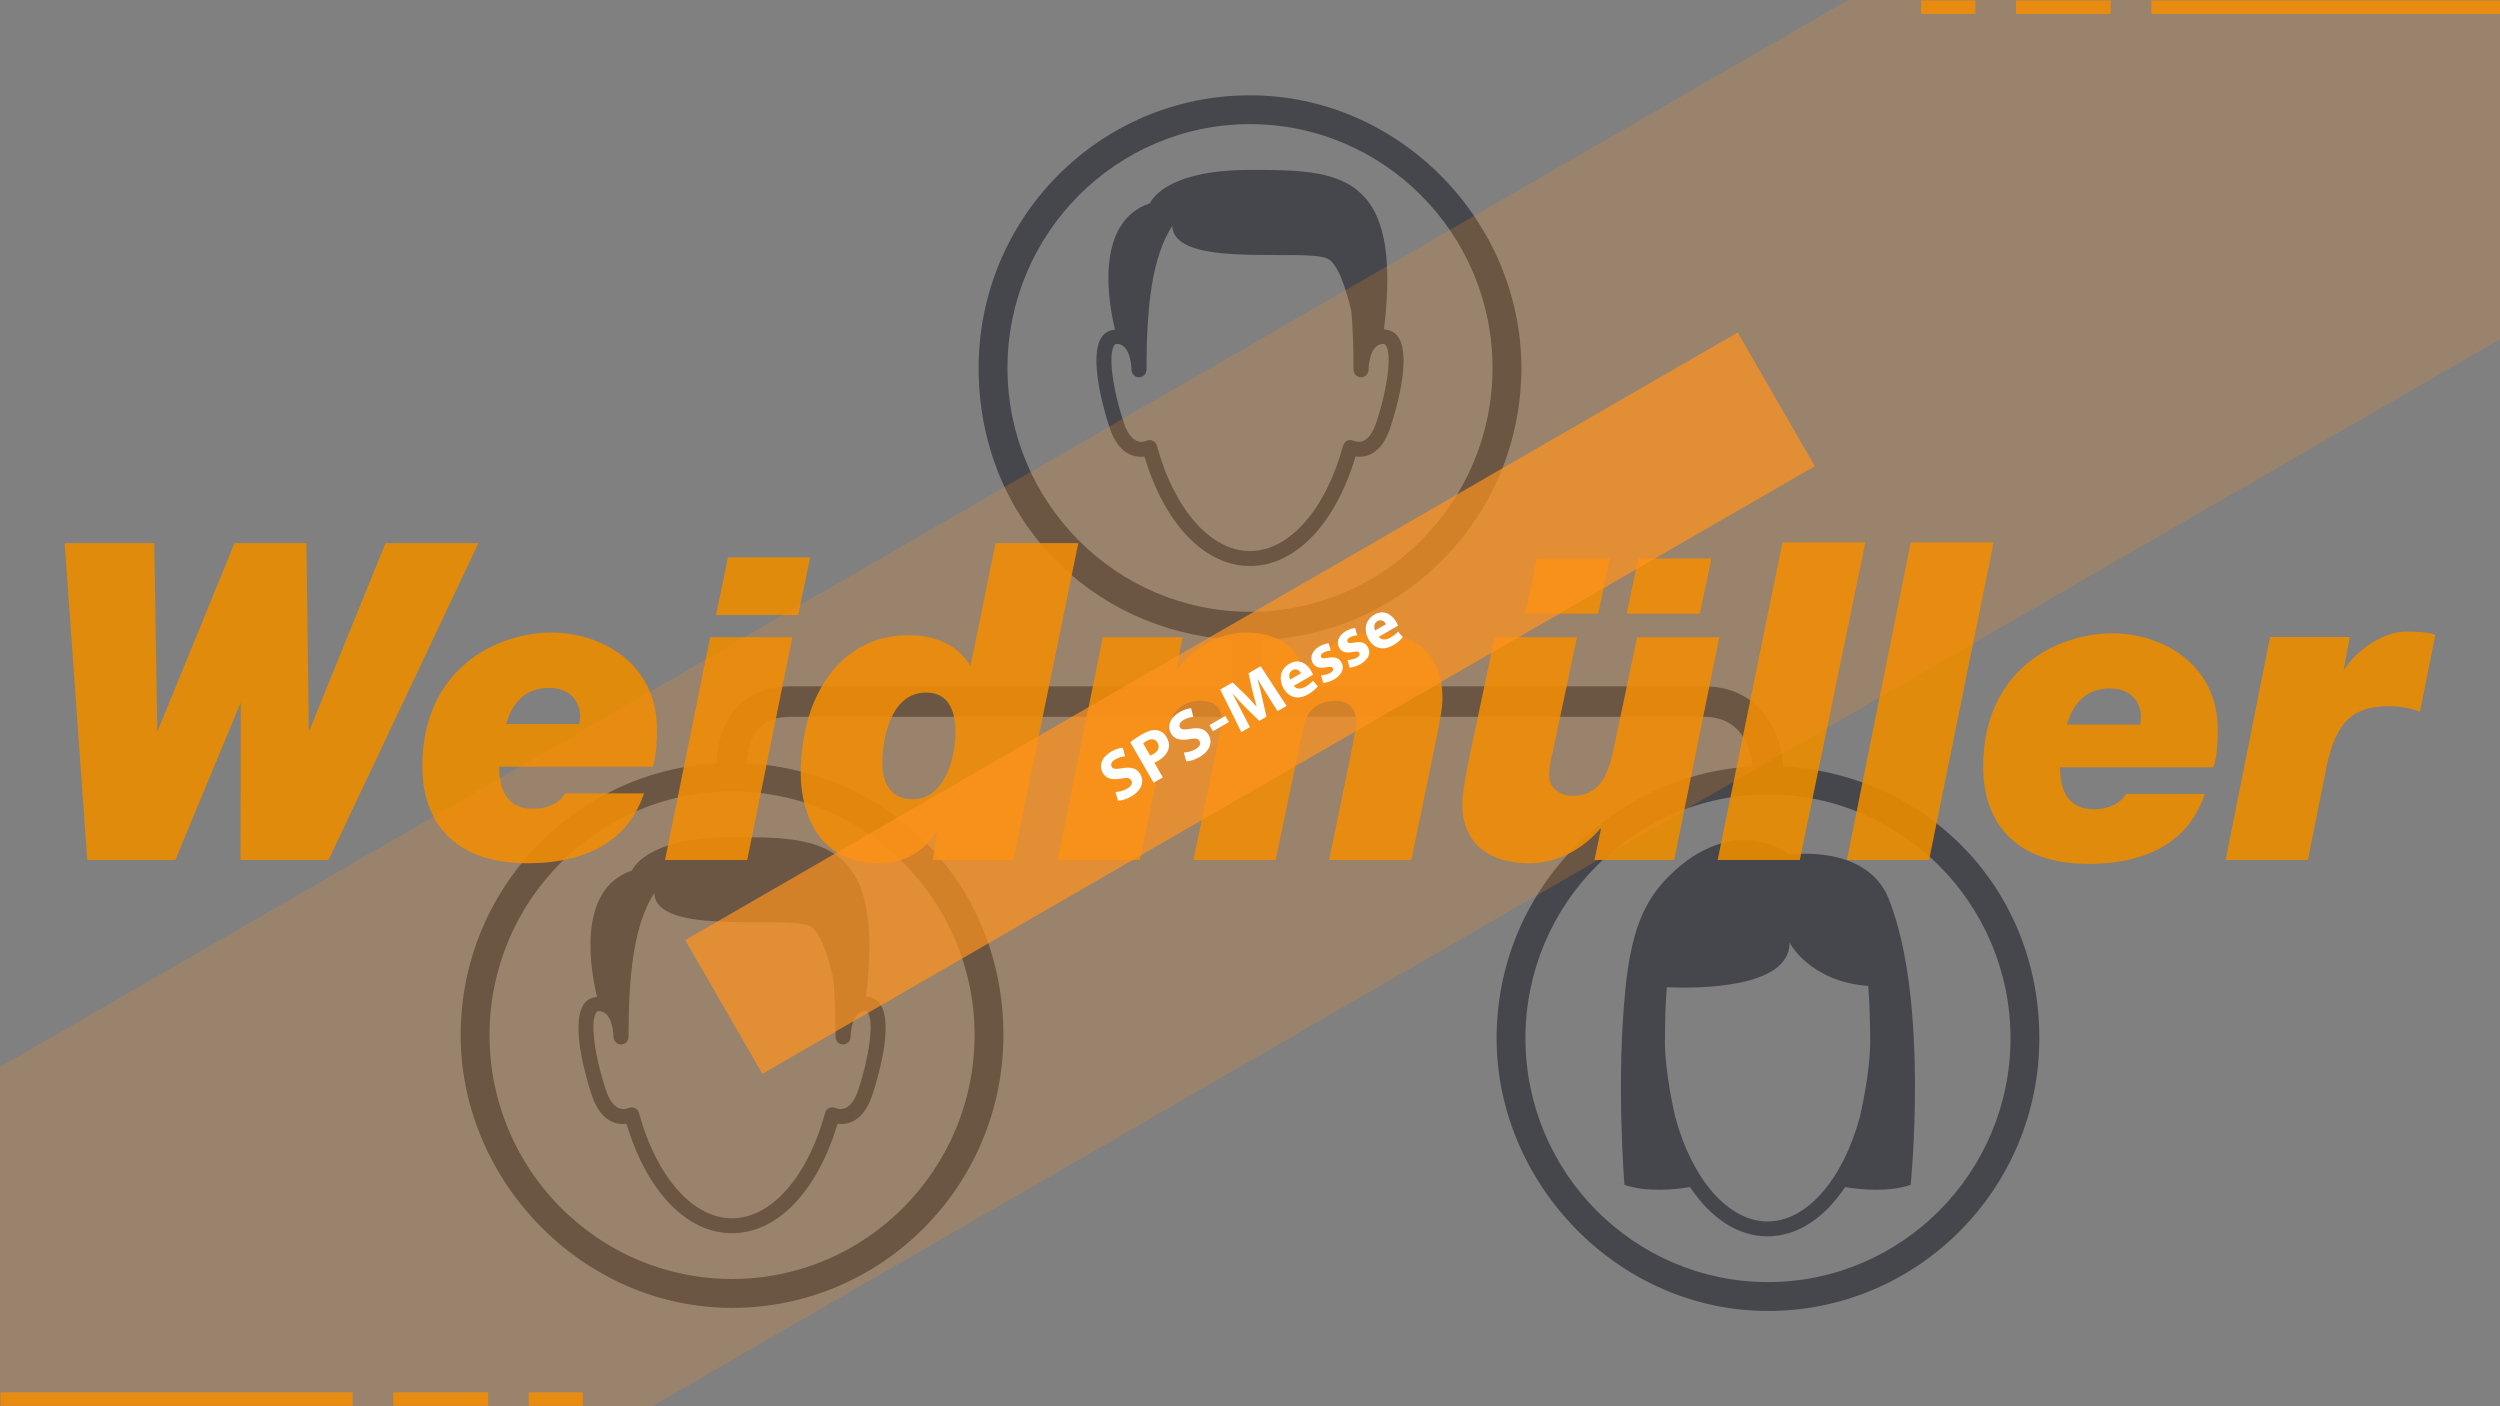 <?xml version="1.0" encoding="UTF-8"?>
<svg id="uuid-468fcef6-0cbb-4658-b616-0f8b371ca2ce" data-name="Layer 1" xmlns="http://www.w3.org/2000/svg" viewBox="0 0 1920 1080">
  <rect x="0" y="0" width="1920" height="1080" fill="#808080" stroke="none"/>
  <defs>
    <style>
      .uuid-b8a243c3-a6c4-4f18-a3d6-76fb6c7f1f37, .uuid-8365a1bf-3b42-470f-b33d-1cb17704dc6d {
        fill: #eb8c00;
      }

      .uuid-bc1d3158-be93-4c34-a80e-31fa01ba3191 {
        fill: #fff;
      }

      .uuid-8365a1bf-3b42-470f-b33d-1cb17704dc6d, .uuid-b00bac8b-7a49-418e-924b-0b85fd88b816 {
        opacity: .9;
      }

      .uuid-a7f65c42-8bf5-4233-98da-b8cf10314998 {
        fill: #45474c;
      }

      .uuid-cb360e8f-5a9e-47d8-833e-0e08e077c548 {
        opacity: .2;
      }

      .uuid-cb360e8f-5a9e-47d8-833e-0e08e077c548, .uuid-c02378c1-390e-4b1b-9908-e3dad629fa08 {
        fill: #ff931e;
      }

      .uuid-c02378c1-390e-4b1b-9908-e3dad629fa08 {
        opacity: .7;
      }
    </style>
  </defs>
  <g class="uuid-b00bac8b-7a49-418e-924b-0b85fd88b816">
    <rect class="uuid-b8a243c3-a6c4-4f18-a3d6-76fb6c7f1f37" x="130.45" y="939.33" width="10.4" height="270.4" transform="translate(-938.87 1210.18) rotate(-90)"/>
    <rect class="uuid-b8a243c3-a6c4-4f18-a3d6-76fb6c7f1f37" x="333.25" y="1038.13" width="10.4" height="72.8" transform="translate(-736.07 1412.98) rotate(-90)"/>
    <rect class="uuid-b8a243c3-a6c4-4f18-a3d6-76fb6c7f1f37" x="421.65" y="1053.73" width="10.4" height="41.6" transform="translate(-647.67 1501.38) rotate(-90)"/>
  </g>
  <g class="uuid-b00bac8b-7a49-418e-924b-0b85fd88b816">
    <rect class="uuid-b8a243c3-a6c4-4f18-a3d6-76fb6c7f1f37" x="1782.25" y="-129.67" width="10.4" height="270.4" transform="translate(1781.93 1792.98) rotate(-90)"/>
    <rect class="uuid-b8a243c3-a6c4-4f18-a3d6-76fb6c7f1f37" x="1579.45" y="-30.87" width="10.4" height="72.8" transform="translate(1579.13 1590.18) rotate(-90)"/>
    <rect class="uuid-b8a243c3-a6c4-4f18-a3d6-76fb6c7f1f37" x="1491.05" y="-15.27" width="10.4" height="41.6" transform="translate(1490.73 1501.78) rotate(-90)"/>
  </g>
  <g id="uuid-62a6b2e2-de60-4b16-8b7a-6f5e9d1a5f1b" data-name="organization chart">
    <path class="uuid-a7f65c42-8bf5-4233-98da-b8cf10314998" d="M1369.48,588.58c-.95-21.32-14.84-61.47-60.67-61.47h-339.3v-35.58c110.65-5.03,198.9-96.48,198.9-208.93s-93.33-209.41-208.42-209.41-208.41,93.78-208.41,209.41,85.93,201.48,194.52,208.7v35.81h-339.3c-16.92,0-30.54,5.28-40.48,15.68-15.3,16.04-15.88,38.57-15.82,43.42-109.62,6.12-196.72,97.12-196.72,208.77s93.33,209.46,208.42,209.46,208.41-93.74,208.41-209.46-87.1-202.65-196.72-208.77c-.01-.41-.42-17,9.36-27.24,5.43-5.69,13.14-8.45,23.56-8.45h702c32.63,0,36.71,31.63,37.2,38.07-109.57,6.17-196.63,97.14-196.63,208.77s93.33,209.46,208.42,209.46,208.41-93.74,208.41-209.46-87.1-202.65-196.73-208.77ZM748.46,794.98c0,103.27-83.56,187.29-186.25,187.29s-186.26-84.02-186.26-187.29,83.56-187.2,186.26-187.2,186.25,83.98,186.25,187.2ZM773.74,282.6c0-103.24,83.56-187.27,186.25-187.27s186.26,84.02,186.26,187.27-83.56,187.24-186.26,187.24-186.25-83.98-186.25-187.24ZM1357.81,984.64c-102.71,0-186.26-84.02-186.26-187.29s83.56-187.2,186.26-187.2,186.25,83.98,186.25,187.2-83.56,187.29-186.25,187.29Z"/>
    <path class="uuid-a7f65c42-8bf5-4233-98da-b8cf10314998" d="M1374.38,656.34s-42.26-33.82-93.01,16.91c-18.86,18.9-28.37,41.86-32.87,84.55-7.59,72.1-.91,152.19-.91,152.19,17.42,5.83,38.63,3.61,50.34,1.69,16.04,24.04,36.89,37.82,59.56,37.82s43.45-13.76,59.57-37.82c11.65,1.92,32.86,4.13,50.3-1.69,0,0,14.52-141.34-16.88-219.83-16.92-42.25-76.11-33.82-76.11-33.82ZM1428.4,857.77c-13.26,48.76-41.11,80.32-70.9,80.32s-57.68-31.56-70.9-80.16c-.05-.32-7.94-33.48-7.94-57.88,0-15.22.42-29.16,1.49-41.84,22.99.98,94.24,1.23,94.24-34.21,0,0,15.58,30.03,60.37,33.2,1.1,12.91,1.54,27.19,1.54,42.85,0,24.38-7.88,57.56-7.9,57.72Z"/>
    <path class="uuid-a7f65c42-8bf5-4233-98da-b8cf10314998" d="M485.44,668.52c-43.59,14.55-31.48,78.45-26.92,97.03-3.79.46-7.44,1.92-9.9,5.28-11.41,15.86,2.81,61.13,5.78,70.06,7.39,22.07,20.4,22.92,26.75,22.16,15.56,52.06,46.3,84.07,81.03,84.07s65.54-32.01,81.06-84.07c6.4.76,19.39-.11,26.73-22.16,2.98-8.94,17.25-54.2,5.81-70.06-2.65-3.63-6.58-5.12-10.7-5.39,14.82-122.21-35.69-122.51-102.9-122.51s-76.75,25.59-76.75,25.59ZM640.03,751.47c1.2,13.73,1.66,28.7,1.66,44.97v.04c.08,3.18,2.64,5.67,5.77,5.67s5.77-2.6,5.78-5.69c0-.27.19-19.9,11.25-19.9.96,0,1.42.25,1.93,1.03,4.84,6.65,1.57,32.86-7.36,59.67-2.22,6.6-6.29,14.47-13.39,14.47-2.14,0-3.78-.71-3.78-.71-1.57-.8-3.37-.84-4.98-.18-1.55.78-2.74,2.08-3.2,3.79-13.37,49.2-41.43,81.03-71.52,81.03s-58.12-31.83-71.49-81.03c-.44-1.69-1.63-2.99-3.2-3.66-.74-.43-1.57-.55-2.39-.55-.87,0-1.71.23-2.51.57-.01,0-1.67.73-3.88.73-7.05,0-11.16-7.86-13.36-14.47-8.93-26.83-12.17-53.04-7.38-59.67.55-.78,1-1.03,1.91-1.03,11.07,0,11.31,19.63,11.31,19.9,0,3.09,2.57,5.69,5.74,5.69s5.75-2.49,5.77-5.67v-.04c0-48.54,4.23-86.68,19.86-110.63.55,33.75,102.36,16.8,119.31,25.34,7.88,3.93,13.94,22.4,18.17,40.31Z"/>
    <path class="uuid-a7f65c42-8bf5-4233-98da-b8cf10314998" d="M1062.88,253.01c14.82-122.21-35.69-122.51-102.9-122.51s-76.75,25.59-76.75,25.59c-43.59,14.56-31.48,78.45-26.92,97.03-3.79.46-7.44,1.92-9.9,5.28-11.41,15.86,2.81,61.13,5.78,70.06,7.39,22.08,20.4,22.92,26.75,22.17,15.56,52.06,46.3,84.07,81.03,84.07s65.54-32.02,81.06-84.07c6.4.75,19.39-.11,26.73-22.17,2.98-8.93,17.25-54.2,5.81-70.06-2.65-3.63-6.58-5.12-10.7-5.39ZM1056.86,324.83c-2.22,6.6-6.29,14.46-13.39,14.46-2.14,0-3.78-.71-3.78-.71-1.57-.8-3.37-.85-4.98-.18-1.55.78-2.74,2.08-3.2,3.8-13.37,49.2-41.43,81.03-71.52,81.03s-58.12-31.83-71.49-81.03c-.44-1.69-1.63-3-3.2-3.66-.74-.43-1.57-.55-2.39-.55-.87,0-1.71.23-2.51.57-.01,0-1.67.73-3.88.73-7.05,0-11.16-7.86-13.36-14.46-8.93-26.83-12.17-53.04-7.38-59.67.55-.78,1-1.03,1.91-1.03,11.07,0,11.31,19.63,11.31,19.9,0,3.08,2.57,5.69,5.74,5.69s5.75-2.49,5.77-5.67v-.05c0-48.54,4.23-86.68,19.86-110.62.55,33.75,102.36,16.8,119.31,25.34,7.88,3.93,13.94,22.39,18.17,40.31,1.2,13.73,1.66,28.7,1.66,44.97v.05c.08,3.18,2.64,5.67,5.77,5.67s5.77-2.61,5.78-5.69c0-.27.19-19.9,11.25-19.9.96,0,1.42.25,1.93,1.03,4.84,6.65,1.57,32.86-7.36,59.67Z"/>
  </g>
  <path id="uuid-57ed0f9a-0027-4524-9cb5-e516f7acd674" data-name="path3099" class="uuid-8365a1bf-3b42-470f-b33d-1cb17704dc6d" d="M1368.97,416.54l-49.81,243.96h63.11l50.33-243.96h-63.63ZM1467.46,416.54l-49.07,243.96h63.13l49.58-243.96h-63.65ZM49.66,417.12l17.39,243.38h67.59l50.27-121.1-.19,121.1h67.57l115.16-243.38h-71.37l-58.9,144.96-1.85-144.96h-55.25l-59.27,144.96-2.34-144.96H49.66ZM764.79,417.12l-1.02,4.09-18.4,90.27c-11.12-17.92-28.98-23.65-48.11-23.65-49.41,0-82.26,43.7-82.26,106.49,0,20.1,7.18,68.67,60.44,68.67,19.12,0,33.32-8.73,44.15-24.34l-3.17,21.85h61.85l49.87-243.38h-63.34ZM559.11,428.01l-9.25,44.31h63.11l9.27-44.31h-63.13ZM1180.24,428.9l-8.92,42.43h56.12l8.9-42.43h-56.1ZM1258.23,428.9l-8.92,42.43h56.1l8.96-42.43h-56.14ZM1847.97,485.04c-16.24,0-36.97,12.4-48.09,29.96l-.66,3.17,5.42-28.98h-61.24l-34.11,171.3h63.15l14.38-71.87c7.31-34.76,20.72-46.22,47.49-46.22,7.98,0,16.58,1.26,24.21,4.15l11.83-58.96c-5.76-1.93-11.82-2.55-22.37-2.55h0ZM423.61,485.79c-41.15,0-99.25,26.92-99.25,102.82,0,40.16,22.07,74.38,80.75,74.38,71.41,0,85.39-42.51,89.54-53.67h-60.58c-3.2,5.74-11.16,11.8-24.88,11.8-19.76,0-25.85-14.68-25.85-32.24h117.99c2.87-10.18,3.19-19.75,3.19-28.67,0-51.97-44.27-74.42-80.91-74.42ZM956.64,485.79c-21.04,0-39.77,12.2-52.53,27.82h-.64l4.69-24.23h-61.22l-34.65,171.12h63.11l20.41-97.78c2.86-14.35,10.83-24.56,26.45-24.56,10.21,0,15.95,4.81,15.95,15.33,0,4.45-1.61,11.12-2.55,15.27l-19.13,91.74h63.13l21.68-103.17c2.55-12.14,11.48-19.17,23.92-19.17,10.2,0,16.22,5.43,16.22,15.95,0,4.78-3.15,21.02-3.8,24.25l-16.91,82.14h63.13l20.08-97.45c1.29-7.35,3.84-18.49,3.84-26.16,0-34.13-20.19-51.1-52.38-51.1-21.99,0-41.04,12.19-54.73,29.4-4.14-20.39-22.42-29.4-44.09-29.4h0ZM1622.27,486.39c-41.16,0-99.19,26.75-99.19,102.61,0,40.18,22.18,74.46,80.83,74.46,71.41,0,85.27-42.55,89.42-53.73h-60.54c-3.22,5.71-11.15,11.8-24.88,11.8-19.76,0-25.81-14.68-25.81-32.24h117.97c2.87-10.18,3.17-19.75,3.17-28.65,0-51.97-44.33-74.25-80.97-74.25h0ZM545.42,489.38l-34.69,171.12h63.13l34.69-171.12h-63.13ZM1147.94,489.38c-19.12,91.17-24.85,113.88-24.85,128.23,0,31.54,22.42,45.37,51.12,45.37,21.36,0,41.04-10.31,54.75-26.58h.63l-5.08,24.09h61.22l34.71-171.12h-63.11l-14.69,69.85c-5.09,21.05-6.36,51.99-34.75,51.99-9.23,0-18.15-5.44-18.15-15.62,0,0,0-8.61,2.57-17.2l18.8-89.02h-63.16ZM421.62,528.32c15.93,0,23.92,9.9,23.92,22.32,0,1.59-.33,3.82-.66,5.41h-56.1v-.02c4.78-17.52,15.94-27.72,32.84-27.72h0ZM1620.36,528.73c15.95,0,23.92,9.9,23.92,22.32,0,1.59-.33,3.84-.65,5.44h-56.14v-.02c4.79-17.54,15.95-27.74,32.86-27.74h0ZM711.14,531.91c16.26,0,22.63,12.09,22.63,30.6,0,19.76-8.28,51.33-32.82,51.33-16.59,0-23.28-12.14-23.28-27.12,0-23.91,8.27-54.81,33.46-54.81h0Z"/>
  <rect class="uuid-cb360e8f-5a9e-47d8-833e-0e08e077c548" x="-906.67" y="302" width="3733.35" height="475.99" transform="translate(-141.38 552.35) rotate(-30)"/>
  <g>
    <rect class="uuid-c02378c1-390e-4b1b-9908-e3dad629fa08" x="493.33" y="480.72" width="933.34" height="118.57" transform="translate(-141.38 552.35) rotate(-30)"/>
    <g>
      <path class="uuid-bc1d3158-be93-4c34-a80e-31fa01ba3191" d="M856.73,608.23c2.49-.12,6-.84,9.04-2.6,3.27-1.89,4.22-4.25,3.03-6.3-1.13-1.96-3.28-2.22-7.85-1.39-6.29,1.2-11.38.27-14.03-4.31-3.1-5.38-.99-12.08,6.44-16.38,3.55-2.05,6.61-2.82,8.96-3.05l1.73,6.67c-1.61.12-4.37.53-7.46,2.31s-3.77,4.05-2.83,5.69c1.16,2.01,3.45,1.87,8.41,1.07,6.75-1.16,11.05.23,13.61,4.67,3.05,5.28,1.57,12.12-7.08,17.12-3.6,2.08-7.7,3.2-10.04,3.24l-1.95-6.73Z"/>
      <path class="uuid-bc1d3158-be93-4c34-a80e-31fa01ba3191" d="M868.03,570.03c1.98-1.64,4.91-3.71,9.26-6.22,4.4-2.54,8.02-3.5,11.09-3.04,2.93.43,5.8,2.26,7.58,5.35,1.78,3.09,2.27,6.3,1.42,9.16-1.11,3.7-4.12,6.8-8.33,9.23-.94.54-1.8.98-2.51,1.26l6.51,11.27-7.06,4.08-17.96-31.1ZM883.35,580.26c.69-.21,1.46-.6,2.49-1.19,3.79-2.19,5.02-5.46,3.16-8.68-1.67-2.9-4.68-3.47-8.24-1.42-1.45.84-2.35,1.54-2.78,1.98l5.37,9.31Z"/>
      <path class="uuid-bc1d3158-be93-4c34-a80e-31fa01ba3191" d="M909.15,577.96c2.48-.12,6-.84,9.04-2.6,3.27-1.89,4.22-4.25,3.03-6.3-1.13-1.96-3.28-2.22-7.85-1.39-6.29,1.2-11.38.27-14.02-4.31-3.1-5.38-.99-12.08,6.44-16.38,3.55-2.05,6.61-2.82,8.96-3.05l1.73,6.67c-1.61.12-4.37.53-7.46,2.31s-3.77,4.05-2.83,5.69c1.16,2.01,3.45,1.87,8.41,1.07,6.75-1.16,11.05.23,13.61,4.68,3.05,5.28,1.57,12.12-7.08,17.12-3.6,2.08-7.7,3.2-10.04,3.24l-1.95-6.73Z"/>
      <path class="uuid-bc1d3158-be93-4c34-a80e-31fa01ba3191" d="M941.09,549.8l2.73,4.72-12.25,7.07-2.73-4.72,12.25-7.07Z"/>
      <path class="uuid-bc1d3158-be93-4c34-a80e-31fa01ba3191" d="M973.72,534.39c-2.33-3.71-5.11-8.21-7.76-12.79l-.14.08c1.34,4.59,2.62,9.83,3.54,14.23l3.27,14.51-5.57,3.21-10.41-10.26c-3.16-3.1-6.83-6.97-9.95-10.65l-.09.05c2.27,4.36,4.94,9.31,6.97,13.37l6.35,12.3-6.59,3.81-16.19-32.68,9.49-5.48,9.16,8.74c3.09,3.08,6.34,6.44,9.17,9.73l.14-.08c-1.22-4.16-2.54-8.94-3.54-13.05l-2.68-12.42,9.31-5.37,19.93,30.52-6.97,4.02-7.43-11.79Z"/>
      <path class="uuid-bc1d3158-be93-4c34-a80e-31fa01ba3191" d="M993.68,526.73c1.93,2.81,5.64,2.54,8.96.62,2.43-1.4,4.21-2.87,5.77-4.58l3.72,4.28c-1.8,2.28-4.38,4.4-7.47,6.18-7.76,4.48-14.8,2.56-18.93-4.6-3.35-5.8-3.45-14.29,4.5-18.88,7.39-4.27,13.52-.13,16.78,5.52.7,1.22,1.18,2.37,1.39,2.94l-14.73,8.5ZM999.24,517.03c-1-1.73-3.42-4.2-6.69-2.31-2.99,1.73-2.64,5.14-1.72,7.17l8.42-4.86Z"/>
      <path class="uuid-bc1d3158-be93-4c34-a80e-31fa01ba3191" d="M1014.55,518.61c1.77.04,5.02-.59,7.12-1.81,2.15-1.24,2.61-2.5,1.93-3.67-.67-1.17-1.7-1.32-4.88-.67-5.64,1.14-8.95-.38-10.47-3.12-2.46-4.26-.67-9.59,4.99-12.86,2.67-1.54,5.4-2.31,7.21-2.42l1.57,5.64c-1.35.03-3.75.42-5.71,1.55-1.73,1-2.31,2.27-1.63,3.44.62,1.08,1.83,1.12,5.21.49,5.21-1.01,8.31.13,10.3,3.47,2.46,4.26.9,9.33-5.65,13.11-2.99,1.73-6.04,2.61-8.31,2.68l-1.68-5.83Z"/>
      <path class="uuid-bc1d3158-be93-4c34-a80e-31fa01ba3191" d="M1034.85,506.89c1.77.04,5.02-.59,7.13-1.81,2.15-1.24,2.61-2.5,1.93-3.67-.67-1.17-1.7-1.32-4.88-.67-5.64,1.14-8.95-.38-10.47-3.12-2.46-4.26-.67-9.59,4.99-12.86,2.67-1.54,5.4-2.31,7.21-2.42l1.57,5.64c-1.35.03-3.75.42-5.71,1.55-1.73,1-2.31,2.27-1.63,3.44.62,1.08,1.83,1.12,5.21.49,5.21-1.01,8.31.13,10.3,3.47,2.46,4.26.9,9.33-5.65,13.11-2.99,1.73-6.04,2.61-8.31,2.68l-1.68-5.83Z"/>
      <path class="uuid-bc1d3158-be93-4c34-a80e-31fa01ba3191" d="M1058.96,489.04c1.93,2.81,5.64,2.54,8.96.62,2.43-1.4,4.21-2.87,5.77-4.58l3.72,4.28c-1.8,2.28-4.38,4.4-7.47,6.18-7.76,4.48-14.8,2.56-18.93-4.6-3.35-5.8-3.45-14.29,4.5-18.88,7.39-4.27,13.52-.13,16.78,5.52.7,1.22,1.18,2.37,1.39,2.94l-14.73,8.51ZM1064.53,479.34c-1-1.73-3.42-4.2-6.7-2.31-2.99,1.73-2.64,5.14-1.72,7.17l8.42-4.86Z"/>
    </g>
  </g>
</svg>